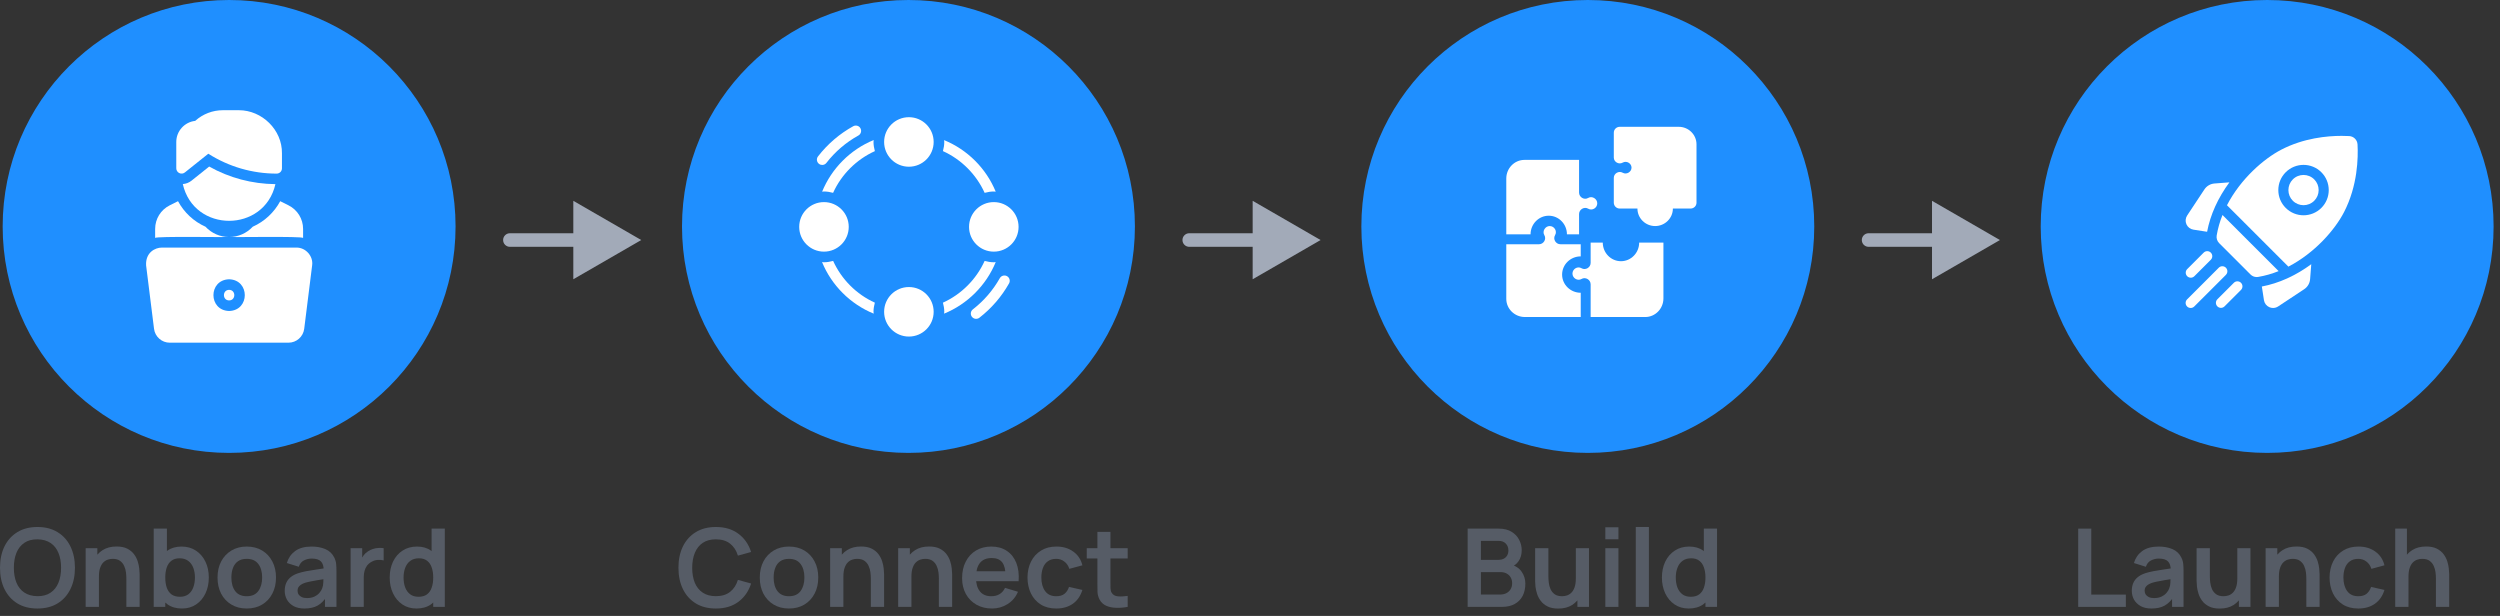 <svg width="276" height="68" viewBox="0 0 276 68" fill="none" xmlns="http://www.w3.org/2000/svg">
<rect x="0" y="0" width="276" height="68" fill="#333333" stroke="none"/>
<circle cx="25.294" cy="25" r="25" fill="#1F8FFF"/>
<path d="M45.98 67.18C45.385 67.18 44.864 67.03 44.42 66.73C43.977 66.43 43.633 66.022 43.389 65.506C43.145 64.99 43.023 64.408 43.023 63.76C43.023 63.104 43.145 62.52 43.389 62.008C43.636 61.492 43.986 61.086 44.438 60.79C44.891 60.49 45.422 60.34 46.035 60.34C46.651 60.34 47.166 60.49 47.583 60.79C48.002 61.086 48.321 61.492 48.536 62.008C48.752 62.524 48.861 63.108 48.861 63.76C48.861 64.404 48.752 64.986 48.536 65.506C48.321 66.022 47.998 66.43 47.571 66.73C47.142 67.03 46.612 67.18 45.98 67.18ZM46.203 65.884C46.59 65.884 46.903 65.796 47.139 65.62C47.379 65.44 47.553 65.19 47.66 64.87C47.773 64.55 47.828 64.18 47.828 63.76C47.828 63.336 47.773 62.966 47.66 62.65C47.553 62.33 47.383 62.082 47.151 61.906C46.919 61.726 46.618 61.636 46.251 61.636C45.862 61.636 45.542 61.732 45.291 61.924C45.038 62.112 44.852 62.368 44.733 62.692C44.612 63.012 44.553 63.368 44.553 63.76C44.553 64.156 44.611 64.516 44.727 64.84C44.846 65.16 45.029 65.414 45.273 65.602C45.517 65.79 45.827 65.884 46.203 65.884ZM47.828 67V62.452H47.648V58.36H49.106V67H47.828Z" fill="#565C66"/>
<path d="M38.706 67V60.52H39.985V62.098L39.828 61.894C39.908 61.678 40.014 61.482 40.147 61.306C40.282 61.126 40.444 60.978 40.633 60.862C40.792 60.754 40.968 60.67 41.16 60.61C41.356 60.546 41.556 60.508 41.761 60.496C41.965 60.48 42.163 60.488 42.355 60.52V61.87C42.163 61.814 41.941 61.796 41.688 61.816C41.441 61.836 41.217 61.906 41.017 62.026C40.816 62.134 40.653 62.272 40.525 62.44C40.401 62.608 40.309 62.8 40.249 63.016C40.189 63.228 40.158 63.458 40.158 63.706V67H38.706Z" fill="#565C66"/>
<path d="M33.605 67.18C33.137 67.18 32.741 67.092 32.417 66.916C32.093 66.736 31.847 66.498 31.679 66.202C31.515 65.906 31.433 65.58 31.433 65.224C31.433 64.912 31.485 64.632 31.589 64.384C31.693 64.132 31.853 63.916 32.069 63.736C32.285 63.552 32.565 63.402 32.909 63.286C33.169 63.202 33.473 63.126 33.821 63.058C34.173 62.99 34.553 62.928 34.961 62.872C35.373 62.812 35.803 62.748 36.251 62.68L35.735 62.974C35.739 62.526 35.639 62.196 35.435 61.984C35.231 61.772 34.887 61.666 34.403 61.666C34.111 61.666 33.829 61.734 33.557 61.87C33.285 62.006 33.095 62.24 32.987 62.572L31.667 62.158C31.827 61.61 32.131 61.17 32.579 60.838C33.031 60.506 33.639 60.34 34.403 60.34C34.979 60.34 35.485 60.434 35.921 60.622C36.361 60.81 36.687 61.118 36.899 61.546C37.015 61.774 37.085 62.008 37.109 62.248C37.133 62.484 37.145 62.742 37.145 63.022V67H35.879V65.596L36.089 65.824C35.797 66.292 35.455 66.636 35.063 66.856C34.675 67.072 34.189 67.18 33.605 67.18ZM33.893 66.028C34.221 66.028 34.501 65.97 34.733 65.854C34.965 65.738 35.149 65.596 35.285 65.428C35.425 65.26 35.519 65.102 35.567 64.954C35.643 64.77 35.685 64.56 35.693 64.324C35.705 64.084 35.711 63.89 35.711 63.742L36.155 63.874C35.719 63.942 35.345 64.002 35.033 64.054C34.721 64.106 34.453 64.156 34.229 64.204C34.005 64.248 33.807 64.298 33.635 64.354C33.467 64.414 33.325 64.484 33.209 64.564C33.093 64.644 33.003 64.736 32.939 64.84C32.879 64.944 32.849 65.066 32.849 65.206C32.849 65.366 32.889 65.508 32.969 65.632C33.049 65.752 33.165 65.848 33.317 65.92C33.473 65.992 33.665 66.028 33.893 66.028Z" fill="#565C66"/>
<path d="M27.237 67.18C26.589 67.18 26.023 67.034 25.539 66.742C25.055 66.45 24.679 66.048 24.411 65.536C24.147 65.02 24.015 64.428 24.015 63.76C24.015 63.08 24.151 62.484 24.423 61.972C24.695 61.46 25.073 61.06 25.557 60.772C26.041 60.484 26.601 60.34 27.237 60.34C27.889 60.34 28.457 60.486 28.941 60.778C29.425 61.07 29.801 61.474 30.069 61.99C30.337 62.502 30.471 63.092 30.471 63.76C30.471 64.432 30.335 65.026 30.063 65.542C29.795 66.054 29.419 66.456 28.935 66.748C28.451 67.036 27.885 67.18 27.237 67.18ZM27.237 65.824C27.813 65.824 28.241 65.632 28.521 65.248C28.801 64.864 28.941 64.368 28.941 63.76C28.941 63.132 28.799 62.632 28.515 62.26C28.231 61.884 27.805 61.696 27.237 61.696C26.849 61.696 26.529 61.784 26.277 61.96C26.029 62.132 25.845 62.374 25.725 62.686C25.605 62.994 25.545 63.352 25.545 63.76C25.545 64.388 25.687 64.89 25.971 65.266C26.259 65.638 26.681 65.824 27.237 65.824Z" fill="#565C66"/>
<path d="M20.094 67.18C19.462 67.18 18.932 67.03 18.504 66.73C18.076 66.43 17.754 66.022 17.538 65.506C17.322 64.986 17.214 64.404 17.214 63.76C17.214 63.108 17.322 62.524 17.538 62.008C17.754 61.492 18.07 61.086 18.486 60.79C18.906 60.49 19.424 60.34 20.04 60.34C20.652 60.34 21.182 60.49 21.63 60.79C22.082 61.086 22.432 61.492 22.68 62.008C22.928 62.52 23.052 63.104 23.052 63.76C23.052 64.408 22.93 64.99 22.686 65.506C22.442 66.022 22.098 66.43 21.654 66.73C21.21 67.03 20.69 67.18 20.094 67.18ZM16.968 67V58.36H18.426V62.452H18.246V67H16.968ZM19.872 65.884C20.248 65.884 20.558 65.79 20.802 65.602C21.046 65.414 21.226 65.16 21.342 64.84C21.462 64.516 21.522 64.156 21.522 63.76C21.522 63.368 21.462 63.012 21.342 62.692C21.222 62.368 21.036 62.112 20.784 61.924C20.532 61.732 20.212 61.636 19.824 61.636C19.456 61.636 19.156 61.726 18.924 61.906C18.692 62.082 18.52 62.33 18.408 62.65C18.3 62.966 18.246 63.336 18.246 63.76C18.246 64.18 18.3 64.55 18.408 64.87C18.52 65.19 18.694 65.44 18.93 65.62C19.17 65.796 19.484 65.884 19.872 65.884Z" fill="#565C66"/>
<path d="M13.95 67V63.88C13.95 63.676 13.937 63.45 13.909 63.202C13.88 62.954 13.815 62.716 13.71 62.488C13.611 62.256 13.459 62.066 13.255 61.918C13.055 61.77 12.783 61.696 12.438 61.696C12.255 61.696 12.072 61.726 11.893 61.786C11.713 61.846 11.549 61.95 11.4 62.098C11.257 62.242 11.14 62.442 11.053 62.698C10.964 62.95 10.921 63.274 10.921 63.67L10.062 63.304C10.062 62.752 10.168 62.252 10.38 61.804C10.597 61.356 10.912 61 11.329 60.736C11.745 60.468 12.257 60.334 12.864 60.334C13.345 60.334 13.741 60.414 14.053 60.574C14.364 60.734 14.613 60.938 14.796 61.186C14.98 61.434 15.117 61.698 15.204 61.978C15.293 62.258 15.348 62.524 15.373 62.776C15.4 63.024 15.415 63.226 15.415 63.382V67H13.95ZM9.457 67V60.52H10.746V62.53H10.921V67H9.457Z" fill="#565C66"/>
<path d="M4.134 67.18C3.27 67.18 2.53 66.992 1.914 66.616C1.298 66.236 0.824 65.708 0.492 65.032C0.164 64.356 0 63.572 0 62.68C0 61.788 0.164 61.004 0.492 60.328C0.824 59.652 1.298 59.126 1.914 58.75C2.53 58.37 3.27 58.18 4.134 58.18C4.998 58.18 5.738 58.37 6.354 58.75C6.974 59.126 7.448 59.652 7.776 60.328C8.108 61.004 8.274 61.788 8.274 62.68C8.274 63.572 8.108 64.356 7.776 65.032C7.448 65.708 6.974 66.236 6.354 66.616C5.738 66.992 4.998 67.18 4.134 67.18ZM4.134 65.818C4.714 65.822 5.196 65.694 5.58 65.434C5.968 65.174 6.258 64.808 6.45 64.336C6.646 63.864 6.744 63.312 6.744 62.68C6.744 62.048 6.646 61.5 6.45 61.036C6.258 60.568 5.968 60.204 5.58 59.944C5.196 59.684 4.714 59.55 4.134 59.542C3.554 59.538 3.072 59.666 2.688 59.926C2.304 60.186 2.014 60.552 1.818 61.024C1.626 61.496 1.53 62.048 1.53 62.68C1.53 63.312 1.626 63.862 1.818 64.33C2.01 64.794 2.298 65.156 2.682 65.416C3.07 65.676 3.554 65.81 4.134 65.818Z" fill="#565C66"/>
<circle cx="100.294" cy="25" r="25" fill="#1F8FFF"/>
<path d="M124.495 67C124.067 67.08 123.647 67.114 123.235 67.102C122.827 67.094 122.461 67.02 122.137 66.88C121.813 66.736 121.567 66.51 121.399 66.202C121.251 65.922 121.173 65.636 121.165 65.344C121.157 65.052 121.153 64.722 121.153 64.354V58.72H122.593V64.27C122.593 64.53 122.595 64.758 122.599 64.954C122.607 65.15 122.649 65.31 122.725 65.434C122.869 65.674 123.099 65.808 123.415 65.836C123.731 65.864 124.091 65.848 124.495 65.788V67ZM119.977 61.654V60.52H124.495V61.654H119.977Z" fill="#565C66"/>
<path d="M116.609 67.18C115.941 67.18 115.371 67.032 114.899 66.736C114.427 66.436 114.065 66.028 113.813 65.512C113.565 64.996 113.439 64.412 113.435 63.76C113.439 63.096 113.569 62.508 113.825 61.996C114.085 61.48 114.453 61.076 114.929 60.784C115.405 60.488 115.971 60.34 116.627 60.34C117.363 60.34 117.985 60.526 118.493 60.898C119.005 61.266 119.339 61.77 119.495 62.41L118.055 62.8C117.943 62.452 117.757 62.182 117.497 61.99C117.237 61.794 116.941 61.696 116.609 61.696C116.233 61.696 115.923 61.786 115.679 61.966C115.435 62.142 115.255 62.386 115.139 62.698C115.023 63.01 114.965 63.364 114.965 63.76C114.965 64.376 115.103 64.874 115.379 65.254C115.655 65.634 116.065 65.824 116.609 65.824C116.993 65.824 117.295 65.736 117.515 65.56C117.739 65.384 117.907 65.13 118.019 64.798L119.495 65.128C119.295 65.788 118.945 66.296 118.445 66.652C117.945 67.004 117.333 67.18 116.609 67.18Z" fill="#565C66"/>
<path d="M109.522 67.18C108.866 67.18 108.29 67.038 107.794 66.754C107.298 66.47 106.91 66.076 106.63 65.572C106.354 65.068 106.216 64.488 106.216 63.832C106.216 63.124 106.352 62.51 106.624 61.99C106.896 61.466 107.274 61.06 107.758 60.772C108.242 60.484 108.802 60.34 109.438 60.34C110.11 60.34 110.68 60.498 111.148 60.814C111.62 61.126 111.97 61.568 112.198 62.14C112.426 62.712 112.512 63.386 112.456 64.162H111.022V63.634C111.018 62.93 110.894 62.416 110.65 62.092C110.406 61.768 110.022 61.606 109.498 61.606C108.906 61.606 108.466 61.79 108.178 62.158C107.89 62.522 107.746 63.056 107.746 63.76C107.746 64.416 107.89 64.924 108.178 65.284C108.466 65.644 108.886 65.824 109.438 65.824C109.794 65.824 110.1 65.746 110.356 65.59C110.616 65.43 110.816 65.2 110.956 64.9L112.384 65.332C112.136 65.916 111.752 66.37 111.232 66.694C110.716 67.018 110.146 67.18 109.522 67.18ZM107.29 64.162V63.07H111.748V64.162H107.29Z" fill="#565C66"/>
<path d="M103.652 67V63.88C103.652 63.676 103.638 63.45 103.61 63.202C103.582 62.954 103.516 62.716 103.412 62.488C103.312 62.256 103.16 62.066 102.956 61.918C102.756 61.77 102.484 61.696 102.14 61.696C101.956 61.696 101.774 61.726 101.594 61.786C101.414 61.846 101.25 61.95 101.102 62.098C100.958 62.242 100.842 62.442 100.754 62.698C100.666 62.95 100.622 63.274 100.622 63.67L99.764 63.304C99.764 62.752 99.87 62.252 100.082 61.804C100.298 61.356 100.614 61 101.03 60.736C101.446 60.468 101.958 60.334 102.566 60.334C103.046 60.334 103.442 60.414 103.754 60.574C104.066 60.734 104.314 60.938 104.498 61.186C104.682 61.434 104.818 61.698 104.906 61.978C104.994 62.258 105.05 62.524 105.074 62.776C105.102 63.024 105.116 63.226 105.116 63.382V67H103.652ZM99.158 67V60.52H100.448V62.53H100.622V67H99.158Z" fill="#565C66"/>
<path d="M96.14 67V63.88C96.14 63.676 96.126 63.45 96.098 63.202C96.07 62.954 96.004 62.716 95.9 62.488C95.8 62.256 95.648 62.066 95.444 61.918C95.244 61.77 94.972 61.696 94.628 61.696C94.444 61.696 94.262 61.726 94.082 61.786C93.902 61.846 93.738 61.95 93.59 62.098C93.446 62.242 93.33 62.442 93.242 62.698C93.154 62.95 93.11 63.274 93.11 63.67L92.252 63.304C92.252 62.752 92.358 62.252 92.57 61.804C92.786 61.356 93.102 61 93.518 60.736C93.934 60.468 94.446 60.334 95.054 60.334C95.534 60.334 95.93 60.414 96.242 60.574C96.554 60.734 96.802 60.938 96.986 61.186C97.17 61.434 97.306 61.698 97.394 61.978C97.482 62.258 97.538 62.524 97.562 62.776C97.59 63.024 97.604 63.226 97.604 63.382V67H96.14ZM91.646 67V60.52H92.936V62.53H93.11V67H91.646Z" fill="#565C66"/>
<path d="M87.102 67.18C86.454 67.18 85.888 67.034 85.404 66.742C84.92 66.45 84.544 66.048 84.276 65.536C84.012 65.02 83.88 64.428 83.88 63.76C83.88 63.08 84.016 62.484 84.288 61.972C84.56 61.46 84.938 61.06 85.422 60.772C85.906 60.484 86.466 60.34 87.102 60.34C87.754 60.34 88.322 60.486 88.806 60.778C89.29 61.07 89.666 61.474 89.934 61.99C90.202 62.502 90.336 63.092 90.336 63.76C90.336 64.432 90.2 65.026 89.928 65.542C89.66 66.054 89.284 66.456 88.8 66.748C88.316 67.036 87.75 67.18 87.102 67.18ZM87.102 65.824C87.678 65.824 88.106 65.632 88.386 65.248C88.666 64.864 88.806 64.368 88.806 63.76C88.806 63.132 88.664 62.632 88.38 62.26C88.096 61.884 87.67 61.696 87.102 61.696C86.714 61.696 86.394 61.784 86.142 61.96C85.894 62.132 85.71 62.374 85.59 62.686C85.47 62.994 85.41 63.352 85.41 63.76C85.41 64.388 85.552 64.89 85.836 65.266C86.124 65.638 86.546 65.824 87.102 65.824Z" fill="#565C66"/>
<path d="M79.034 67.18C78.17 67.18 77.43 66.992 76.814 66.616C76.198 66.236 75.724 65.708 75.392 65.032C75.064 64.356 74.9 63.572 74.9 62.68C74.9 61.788 75.064 61.004 75.392 60.328C75.724 59.652 76.198 59.126 76.814 58.75C77.43 58.37 78.17 58.18 79.034 58.18C80.03 58.18 80.86 58.43 81.524 58.93C82.188 59.426 82.654 60.096 82.922 60.94L81.464 61.342C81.296 60.778 81.01 60.338 80.606 60.022C80.202 59.702 79.678 59.542 79.034 59.542C78.454 59.542 77.97 59.672 77.582 59.932C77.198 60.192 76.908 60.558 76.712 61.03C76.52 61.498 76.422 62.048 76.418 62.68C76.418 63.312 76.514 63.864 76.706 64.336C76.902 64.804 77.194 65.168 77.582 65.428C77.97 65.688 78.454 65.818 79.034 65.818C79.678 65.818 80.202 65.658 80.606 65.338C81.01 65.018 81.296 64.578 81.464 64.018L82.922 64.42C82.654 65.264 82.188 65.936 81.524 66.436C80.86 66.932 80.03 67.18 79.034 67.18Z" fill="#565C66"/>
<circle cx="175.294" cy="25" r="25" fill="#1F8FFF"/>
<path d="M186.434 67.18C185.838 67.18 185.318 67.03 184.874 66.73C184.43 66.43 184.086 66.022 183.842 65.506C183.598 64.99 183.476 64.408 183.476 63.76C183.476 63.104 183.598 62.52 183.842 62.008C184.09 61.492 184.44 61.086 184.892 60.79C185.344 60.49 185.876 60.34 186.488 60.34C187.104 60.34 187.62 60.49 188.036 60.79C188.456 61.086 188.774 61.492 188.99 62.008C189.206 62.524 189.314 63.108 189.314 63.76C189.314 64.404 189.206 64.986 188.99 65.506C188.774 66.022 188.452 66.43 188.024 66.73C187.596 67.03 187.066 67.18 186.434 67.18ZM186.656 65.884C187.044 65.884 187.356 65.796 187.592 65.62C187.832 65.44 188.006 65.19 188.114 64.87C188.226 64.55 188.282 64.18 188.282 63.76C188.282 63.336 188.226 62.966 188.114 62.65C188.006 62.33 187.836 62.082 187.604 61.906C187.372 61.726 187.072 61.636 186.704 61.636C186.316 61.636 185.996 61.732 185.744 61.924C185.492 62.112 185.306 62.368 185.186 62.692C185.066 63.012 185.006 63.368 185.006 63.76C185.006 64.156 185.064 64.516 185.18 64.84C185.3 65.16 185.482 65.414 185.726 65.602C185.97 65.79 186.28 65.884 186.656 65.884ZM188.282 67V62.452H188.102V58.36H189.56V67H188.282Z" fill="#565C66"/>
<path d="M180.592 67V58.18H182.038V67H180.592Z" fill="#565C66"/>
<path d="M177.229 59.536V58.21H178.675V59.536H177.229ZM177.229 67V60.52H178.675V67H177.229Z" fill="#565C66"/>
<path d="M172.028 67.186C171.548 67.186 171.152 67.106 170.84 66.945C170.528 66.785 170.28 66.582 170.096 66.334C169.912 66.085 169.776 65.822 169.688 65.541C169.6 65.261 169.542 64.998 169.514 64.749C169.49 64.498 169.478 64.293 169.478 64.138V60.52H170.942V63.639C170.942 63.84 170.956 64.066 170.984 64.317C171.012 64.566 171.076 64.805 171.176 65.037C171.28 65.266 171.432 65.454 171.632 65.602C171.836 65.749 172.11 65.823 172.454 65.823C172.638 65.823 172.82 65.793 173 65.734C173.18 65.674 173.342 65.572 173.486 65.427C173.634 65.279 173.752 65.078 173.84 64.822C173.928 64.566 173.972 64.242 173.972 63.849L174.83 64.216C174.83 64.767 174.722 65.267 174.506 65.716C174.294 66.163 173.98 66.522 173.564 66.79C173.148 67.053 172.636 67.186 172.028 67.186ZM174.146 66.999V64.99H173.972V60.52H175.424V66.999H174.146Z" fill="#565C66"/>
<path d="M162.027 67V58.36H165.453C166.037 58.36 166.515 58.478 166.887 58.714C167.263 58.946 167.541 59.244 167.721 59.608C167.905 59.972 167.997 60.348 167.997 60.736C167.997 61.212 167.883 61.616 167.655 61.948C167.431 62.28 167.125 62.504 166.737 62.62V62.32C167.281 62.444 167.693 62.702 167.973 63.094C168.257 63.486 168.399 63.932 168.399 64.432C168.399 64.944 168.301 65.392 168.105 65.776C167.909 66.16 167.617 66.46 167.229 66.676C166.845 66.892 166.369 67 165.801 67H162.027ZM163.491 65.638H165.621C165.873 65.638 166.099 65.588 166.299 65.488C166.499 65.384 166.655 65.24 166.767 65.056C166.883 64.868 166.941 64.646 166.941 64.39C166.941 64.158 166.891 63.95 166.791 63.766C166.691 63.582 166.545 63.436 166.353 63.328C166.161 63.216 165.931 63.16 165.663 63.16H163.491V65.638ZM163.491 61.81H165.435C165.643 61.81 165.829 61.77 165.993 61.69C166.157 61.61 166.287 61.492 166.383 61.336C166.479 61.18 166.527 60.988 166.527 60.76C166.527 60.46 166.431 60.21 166.239 60.01C166.047 59.81 165.779 59.71 165.435 59.71H163.491V61.81Z" fill="#565C66"/>
<circle cx="250.294" cy="25" r="25" fill="#1F8FFF"/>
<path d="M268.927 67V63.88C268.927 63.676 268.913 63.45 268.885 63.202C268.857 62.954 268.791 62.716 268.687 62.488C268.587 62.256 268.435 62.066 268.231 61.918C268.031 61.77 267.759 61.696 267.415 61.696C267.231 61.696 267.049 61.726 266.869 61.786C266.689 61.846 266.525 61.95 266.377 62.098C266.233 62.242 266.117 62.442 266.029 62.698C265.941 62.95 265.897 63.274 265.897 63.67L265.039 63.304C265.039 62.752 265.145 62.252 265.357 61.804C265.573 61.356 265.889 61 266.305 60.736C266.721 60.468 267.233 60.334 267.841 60.334C268.321 60.334 268.717 60.414 269.029 60.574C269.341 60.734 269.589 60.938 269.773 61.186C269.957 61.434 270.093 61.698 270.181 61.978C270.269 62.258 270.325 62.524 270.349 62.776C270.377 63.024 270.391 63.226 270.391 63.382V67H268.927ZM264.433 67V58.36H265.723V62.908H265.897V67H264.433Z" fill="#565C66"/>
<path d="M260.357 67.18C259.689 67.18 259.119 67.032 258.647 66.736C258.175 66.436 257.813 66.028 257.561 65.512C257.313 64.996 257.187 64.412 257.183 63.76C257.187 63.096 257.317 62.508 257.573 61.996C257.833 61.48 258.201 61.076 258.677 60.784C259.153 60.488 259.719 60.34 260.375 60.34C261.111 60.34 261.733 60.526 262.241 60.898C262.753 61.266 263.087 61.77 263.243 62.41L261.803 62.8C261.691 62.452 261.505 62.182 261.245 61.99C260.985 61.794 260.689 61.696 260.357 61.696C259.981 61.696 259.671 61.786 259.427 61.966C259.183 62.142 259.003 62.386 258.887 62.698C258.771 63.01 258.713 63.364 258.713 63.76C258.713 64.376 258.851 64.874 259.127 65.254C259.403 65.634 259.813 65.824 260.357 65.824C260.741 65.824 261.043 65.736 261.263 65.56C261.487 65.384 261.655 65.13 261.767 64.798L263.243 65.128C263.043 65.788 262.693 66.296 262.193 66.652C261.693 67.004 261.081 67.18 260.357 67.18Z" fill="#565C66"/>
<path d="M254.619 67V63.88C254.619 63.676 254.605 63.45 254.577 63.202C254.549 62.954 254.483 62.716 254.379 62.488C254.279 62.256 254.127 62.066 253.923 61.918C253.723 61.77 253.451 61.696 253.107 61.696C252.923 61.696 252.741 61.726 252.561 61.786C252.381 61.846 252.217 61.95 252.069 62.098C251.925 62.242 251.809 62.442 251.721 62.698C251.633 62.95 251.589 63.274 251.589 63.67L250.731 63.304C250.731 62.752 250.837 62.252 251.049 61.804C251.265 61.356 251.581 61 251.997 60.736C252.413 60.468 252.925 60.334 253.533 60.334C254.013 60.334 254.409 60.414 254.721 60.574C255.033 60.734 255.281 60.938 255.465 61.186C255.649 61.434 255.785 61.698 255.873 61.978C255.961 62.258 256.017 62.524 256.041 62.776C256.069 63.024 256.083 63.226 256.083 63.382V67H254.619ZM250.125 67V60.52H251.415V62.53H251.589V67H250.125Z" fill="#565C66"/>
<path d="M245.055 67.186C244.575 67.186 244.179 67.106 243.867 66.945C243.555 66.785 243.307 66.582 243.123 66.334C242.939 66.085 242.803 65.822 242.715 65.541C242.627 65.261 242.569 64.998 242.541 64.749C242.517 64.498 242.505 64.293 242.505 64.138V60.52H243.969V63.639C243.969 63.84 243.983 64.066 244.011 64.317C244.039 64.566 244.103 64.805 244.203 65.037C244.307 65.266 244.459 65.454 244.659 65.602C244.863 65.749 245.137 65.823 245.481 65.823C245.665 65.823 245.847 65.793 246.027 65.734C246.207 65.674 246.369 65.572 246.513 65.427C246.661 65.279 246.779 65.078 246.867 64.822C246.955 64.566 246.999 64.242 246.999 63.849L247.857 64.216C247.857 64.767 247.749 65.267 247.533 65.716C247.321 66.163 247.007 66.522 246.591 66.79C246.175 67.053 245.663 67.186 245.055 67.186ZM247.173 66.999V64.99H246.999V60.52H248.451V66.999H247.173Z" fill="#565C66"/>
<path d="M237.523 67.18C237.055 67.18 236.659 67.092 236.335 66.916C236.011 66.736 235.765 66.498 235.597 66.202C235.433 65.906 235.351 65.58 235.351 65.224C235.351 64.912 235.403 64.632 235.507 64.384C235.611 64.132 235.771 63.916 235.987 63.736C236.203 63.552 236.483 63.402 236.827 63.286C237.087 63.202 237.391 63.126 237.739 63.058C238.091 62.99 238.471 62.928 238.879 62.872C239.291 62.812 239.721 62.748 240.169 62.68L239.653 62.974C239.657 62.526 239.557 62.196 239.353 61.984C239.149 61.772 238.805 61.666 238.321 61.666C238.029 61.666 237.747 61.734 237.475 61.87C237.203 62.006 237.013 62.24 236.905 62.572L235.585 62.158C235.745 61.61 236.049 61.17 236.497 60.838C236.949 60.506 237.557 60.34 238.321 60.34C238.897 60.34 239.403 60.434 239.839 60.622C240.279 60.81 240.605 61.118 240.817 61.546C240.933 61.774 241.003 62.008 241.027 62.248C241.051 62.484 241.063 62.742 241.063 63.022V67H239.797V65.596L240.007 65.824C239.715 66.292 239.373 66.636 238.981 66.856C238.593 67.072 238.107 67.18 237.523 67.18ZM237.811 66.028C238.139 66.028 238.419 65.97 238.651 65.854C238.883 65.738 239.067 65.596 239.203 65.428C239.343 65.26 239.437 65.102 239.485 64.954C239.561 64.77 239.603 64.56 239.611 64.324C239.623 64.084 239.629 63.89 239.629 63.742L240.073 63.874C239.637 63.942 239.263 64.002 238.951 64.054C238.639 64.106 238.371 64.156 238.147 64.204C237.923 64.248 237.725 64.298 237.553 64.354C237.385 64.414 237.243 64.484 237.127 64.564C237.011 64.644 236.921 64.736 236.857 64.84C236.797 64.944 236.767 65.066 236.767 65.206C236.767 65.366 236.807 65.508 236.887 65.632C236.967 65.752 237.083 65.848 237.235 65.92C237.391 65.992 237.583 66.028 237.811 66.028Z" fill="#565C66"/>
<path d="M229.432 67V58.36H230.878V65.644H234.694V67H229.432Z" fill="#565C66"/>
<path d="M168.973 25.87C168.973 24.737 169.874 23.815 170.981 23.815C172.089 23.815 172.99 24.737 172.99 25.87H174.329C174.329 25.87 174.329 23.637 174.329 23.631C174.329 23.119 174.906 22.783 175.337 23.04C175.772 23.299 176.338 22.961 176.338 22.446C176.338 21.948 175.765 21.595 175.337 21.852C174.901 22.115 174.329 21.776 174.329 21.261V17.652H168.303C167.195 17.652 166.294 18.574 166.294 19.707V25.87H168.973Z" fill="white"/>
<path d="M174.512 32.321C173.379 32.321 172.457 31.42 172.457 30.313C172.457 29.205 173.379 28.304 174.512 28.304V26.965H172.273C171.762 26.965 171.416 26.401 171.682 25.956C171.939 25.527 171.606 24.956 171.088 24.956C170.592 24.956 170.238 25.53 170.494 25.956C170.757 26.394 170.421 26.965 169.903 26.965H166.294V32.991C166.294 34.099 167.216 34.999 168.349 34.999H174.512V32.321Z" fill="white"/>
<path d="M180.964 26.782C180.964 27.915 180.063 28.837 178.955 28.837C177.847 28.837 176.946 27.915 176.946 26.782H175.607V29.021C175.607 29.534 175.032 29.871 174.599 29.612C174.167 29.354 173.599 29.69 173.599 30.206C173.599 30.705 174.171 31.058 174.599 30.8C175.034 30.539 175.607 30.881 175.607 31.391V35H181.633C182.741 35 183.642 34.078 183.642 32.945V26.782H180.964Z" fill="white"/>
<path d="M185.338 14H178.816C178.456 14 178.164 14.288 178.164 14.645V17.396C178.164 17.885 178.72 18.198 179.146 17.953C179.573 17.706 180.121 18.032 180.121 18.512C180.121 18.982 179.564 19.314 179.146 19.07C178.723 18.823 178.164 19.146 178.164 19.627V22.378C178.164 22.735 178.456 23.023 178.816 23.023H180.773C180.773 24.089 181.65 24.956 182.729 24.956C183.808 24.956 184.686 24.089 184.686 23.023H186.642C187.003 23.023 187.294 22.735 187.294 22.378V15.934C187.294 14.867 186.417 14 185.338 14Z" fill="white"/>
<path d="M70.794 26.5L63.294 30.83V27.25H56.294C55.88 27.25 55.544 26.914 55.544 26.5C55.544 26.086 55.88 25.75 56.294 25.75H63.294V22.17L70.794 26.5Z" fill="#A2AAB8"/>
<path d="M145.794 26.5L138.294 30.83V27.25H131.294C130.88 27.25 130.544 26.914 130.544 26.5C130.544 26.086 130.88 25.75 131.294 25.75H138.294V22.17L145.794 26.5Z" fill="#A2AAB8"/>
<path d="M220.794 26.5L213.294 30.83V27.25H206.294C205.88 27.25 205.544 26.914 205.544 26.5C205.544 26.086 205.88 25.75 206.294 25.75H213.294V22.17L220.794 26.5Z" fill="#A2AAB8"/>
<path d="M25.294 33.167C26.057 33.163 26.057 32.004 25.294 32C24.532 32.004 24.532 33.163 25.294 33.167Z" fill="white"/>
<path d="M20.181 20.322C21.407 25.729 29.174 25.732 30.406 20.329C27.834 20.306 25.325 19.64 23.092 18.387L21.138 19.95C20.865 20.169 20.529 20.294 20.181 20.322Z" fill="white"/>
<path d="M17.005 36.3C17.114 37.174 17.861 37.833 18.741 37.833H31.848C32.729 37.833 33.476 37.174 33.585 36.3L34.46 29.3C34.61 28.288 33.746 27.314 32.723 27.333H17.866C17.128 27.333 16.049 27.873 16.13 29.3L17.005 36.3ZM25.295 30.833C27.602 30.894 27.602 34.273 25.295 34.333C22.987 34.273 22.988 30.893 25.295 30.833Z" fill="white"/>
<path d="M25.295 26.167C24.28 26.167 23.346 25.741 22.687 25.03C21.389 24.453 20.324 23.455 19.653 22.211L18.74 22.667C17.746 23.164 17.128 24.164 17.128 25.276V26.266C17.273 26.069 24.918 26.204 25.295 26.167Z" fill="white"/>
<path d="M19.794 19.109C19.995 19.204 20.233 19.18 20.409 19.039L22.996 16.97C25.256 18.409 27.86 19.167 30.545 19.167C30.866 19.167 31.128 18.904 31.128 18.584V16.928C31.164 14.335 28.923 12.161 26.367 12.167H24.612C23.469 12.167 22.39 12.588 21.549 13.345C20.372 13.474 19.462 14.475 19.461 15.667V18.584C19.461 18.805 19.59 19.009 19.794 19.109Z" fill="white"/>
<path d="M33.461 26.266V25.276C33.461 24.164 32.843 23.164 31.849 22.667L30.936 22.211C30.265 23.455 29.2 24.453 27.902 25.03C27.243 25.741 26.309 26.167 25.294 26.167C25.697 26.204 33.292 26.069 33.461 26.266Z" fill="white"/>
<g clip-path="url(#clip0_4910_2063)">
<path d="M246.127 20.131L244.481 20.258C244.023 20.293 243.615 20.534 243.362 20.917L241.464 23.788C241.272 24.078 241.241 24.442 241.382 24.761C241.523 25.079 241.813 25.301 242.157 25.354L243.664 25.588C244.017 23.717 244.861 21.85 246.127 20.131Z" fill="white"/>
<path d="M249.707 31.631L249.94 33.138C249.993 33.482 250.215 33.772 250.534 33.913C250.666 33.971 250.807 34 250.946 34C251.142 34 251.337 33.943 251.507 33.831L254.378 31.932C254.761 31.679 255.001 31.271 255.036 30.813L255.164 29.167C253.444 30.434 251.578 31.278 249.707 31.631Z" fill="white"/>
<path d="M249.139 30.586C249.192 30.586 249.244 30.582 249.297 30.573C250.081 30.442 250.836 30.221 251.557 29.932L245.362 23.737C245.073 24.458 244.853 25.213 244.722 25.997C244.67 26.306 244.774 26.621 244.995 26.843L248.452 30.299C248.635 30.483 248.884 30.586 249.139 30.586Z" fill="white"/>
<path d="M258.779 23.424C260.295 20.493 260.351 17.396 260.272 15.944C260.245 15.446 259.848 15.049 259.35 15.022C259.114 15.009 258.834 15 258.518 15C256.894 15 254.324 15.246 251.87 16.515C249.921 17.523 247.364 19.744 245.855 22.663C245.873 22.676 245.891 22.691 245.907 22.708L252.587 29.387C252.603 29.404 252.618 29.421 252.632 29.439C255.55 27.93 257.771 25.374 258.779 23.424ZM252.342 19.017C253.427 17.932 255.192 17.931 256.278 19.017C256.803 19.542 257.093 20.241 257.093 20.985C257.093 21.728 256.803 22.427 256.278 22.953C255.735 23.495 255.022 23.767 254.31 23.767C253.597 23.767 252.884 23.495 252.342 22.953C251.816 22.427 251.526 21.728 251.526 20.985C251.526 20.241 251.816 19.542 252.342 19.017Z" fill="white"/>
<path d="M253.129 22.165C253.78 22.816 254.839 22.817 255.49 22.165C255.806 21.85 255.979 21.431 255.979 20.985C255.979 20.538 255.806 20.119 255.49 19.804C255.165 19.478 254.737 19.315 254.31 19.315C253.882 19.315 253.454 19.478 253.129 19.804C252.813 20.119 252.64 20.538 252.64 20.985C252.64 21.431 252.813 21.85 253.129 22.165Z" fill="white"/>
<path d="M241.862 30.658C242.005 30.658 242.147 30.604 242.256 30.495L244.073 28.678C244.291 28.46 244.291 28.108 244.073 27.891C243.856 27.673 243.503 27.673 243.286 27.891L241.469 29.708C241.251 29.925 241.251 30.278 241.469 30.495C241.577 30.604 241.72 30.658 241.862 30.658Z" fill="white"/>
<path d="M245.739 29.556C245.521 29.338 245.169 29.338 244.952 29.556L241.457 33.05C241.24 33.267 241.24 33.62 241.457 33.837C241.566 33.946 241.709 34 241.851 34C241.994 34 242.136 33.946 242.245 33.837L245.739 30.343C245.956 30.125 245.956 29.773 245.739 29.556Z" fill="white"/>
<path d="M246.617 31.221L244.8 33.038C244.582 33.255 244.582 33.608 244.8 33.825C244.908 33.934 245.051 33.988 245.193 33.988C245.336 33.988 245.478 33.934 245.587 33.825L247.404 32.008C247.622 31.791 247.622 31.438 247.404 31.221C247.187 31.003 246.834 31.003 246.617 31.221Z" fill="white"/>
</g>
<path d="M100.342 18.406C101.852 18.406 103.076 17.182 103.076 15.672C103.076 14.162 101.852 12.938 100.342 12.938C98.832 12.938 97.607 14.162 97.607 15.672C97.607 17.182 98.832 18.406 100.342 18.406Z" fill="white"/>
<path d="M100.342 37.157C101.852 37.157 103.076 35.933 103.076 34.423C103.076 32.913 101.852 31.689 100.342 31.689C98.832 31.689 97.607 32.913 97.607 34.423C97.607 35.933 98.832 37.157 100.342 37.157Z" fill="white"/>
<path d="M109.716 27.781C111.227 27.781 112.451 26.557 112.451 25.047C112.451 23.537 111.227 22.312 109.716 22.312C108.206 22.312 106.982 23.537 106.982 25.047C106.982 26.557 108.206 27.781 109.716 27.781Z" fill="white"/>
<path d="M90.966 27.781C92.477 27.781 93.701 26.557 93.701 25.047C93.701 23.537 92.477 22.312 90.966 22.312C89.456 22.312 88.232 23.537 88.232 25.047C88.232 26.557 89.456 27.781 90.966 27.781Z" fill="white"/>
<path d="M107.764 35.202C107.588 35.202 107.417 35.123 107.3 34.975C107.102 34.719 107.149 34.352 107.404 34.153C108.622 33.208 109.623 32.05 110.379 30.712C110.539 30.43 110.897 30.331 111.178 30.49C111.459 30.649 111.558 31.006 111.399 31.288C110.566 32.762 109.463 34.038 108.123 35.079C108.016 35.162 107.889 35.202 107.764 35.202Z" fill="white"/>
<path d="M90.772 18.211C90.647 18.211 90.52 18.171 90.413 18.087C90.158 17.888 90.111 17.52 90.31 17.265C91.375 15.893 92.683 14.773 94.198 13.934C94.482 13.779 94.838 13.88 94.995 14.163C95.151 14.446 95.048 14.803 94.766 14.96C93.391 15.722 92.203 16.739 91.234 17.985C91.12 18.133 90.947 18.211 90.772 18.211Z" fill="white"/>
<path d="M96.583 33.414C94.549 32.494 92.899 30.837 91.978 28.804C91.653 28.892 91.318 28.954 90.966 28.954C90.893 28.954 90.826 28.936 90.755 28.933C91.805 31.504 93.883 33.577 96.456 34.627C96.452 34.558 96.435 34.493 96.435 34.422C96.435 34.072 96.496 33.738 96.583 33.414Z" fill="white"/>
<path d="M96.435 15.672C96.435 15.599 96.452 15.532 96.456 15.46C93.885 16.51 91.812 18.588 90.762 21.161C90.831 21.158 90.897 21.14 90.966 21.14C91.317 21.14 91.651 21.202 91.974 21.289C92.895 19.255 94.552 17.605 96.585 16.684C96.497 16.359 96.435 16.024 96.435 15.672Z" fill="white"/>
<path d="M108.704 21.291C109.029 21.203 109.364 21.141 109.716 21.141C109.789 21.141 109.856 21.159 109.927 21.162C108.877 18.591 106.799 16.518 104.226 15.468C104.23 15.537 104.248 15.602 104.248 15.672C104.248 16.023 104.186 16.357 104.099 16.681C106.134 17.601 107.782 19.258 108.704 21.291Z" fill="white"/>
<path d="M109.716 28.954C109.364 28.954 109.029 28.892 108.704 28.804C107.783 30.837 106.134 32.494 104.099 33.414C104.186 33.738 104.248 34.072 104.248 34.422C104.248 34.493 104.23 34.558 104.227 34.627C106.8 33.577 108.877 31.504 109.928 28.933C109.856 28.936 109.789 28.954 109.716 28.954Z" fill="white"/>
<defs>
<clipPath id="clip0_4910_2063">
<rect width="19" height="19" fill="white" transform="translate(241.294 15)"/>
</clipPath>
</defs>
</svg>
